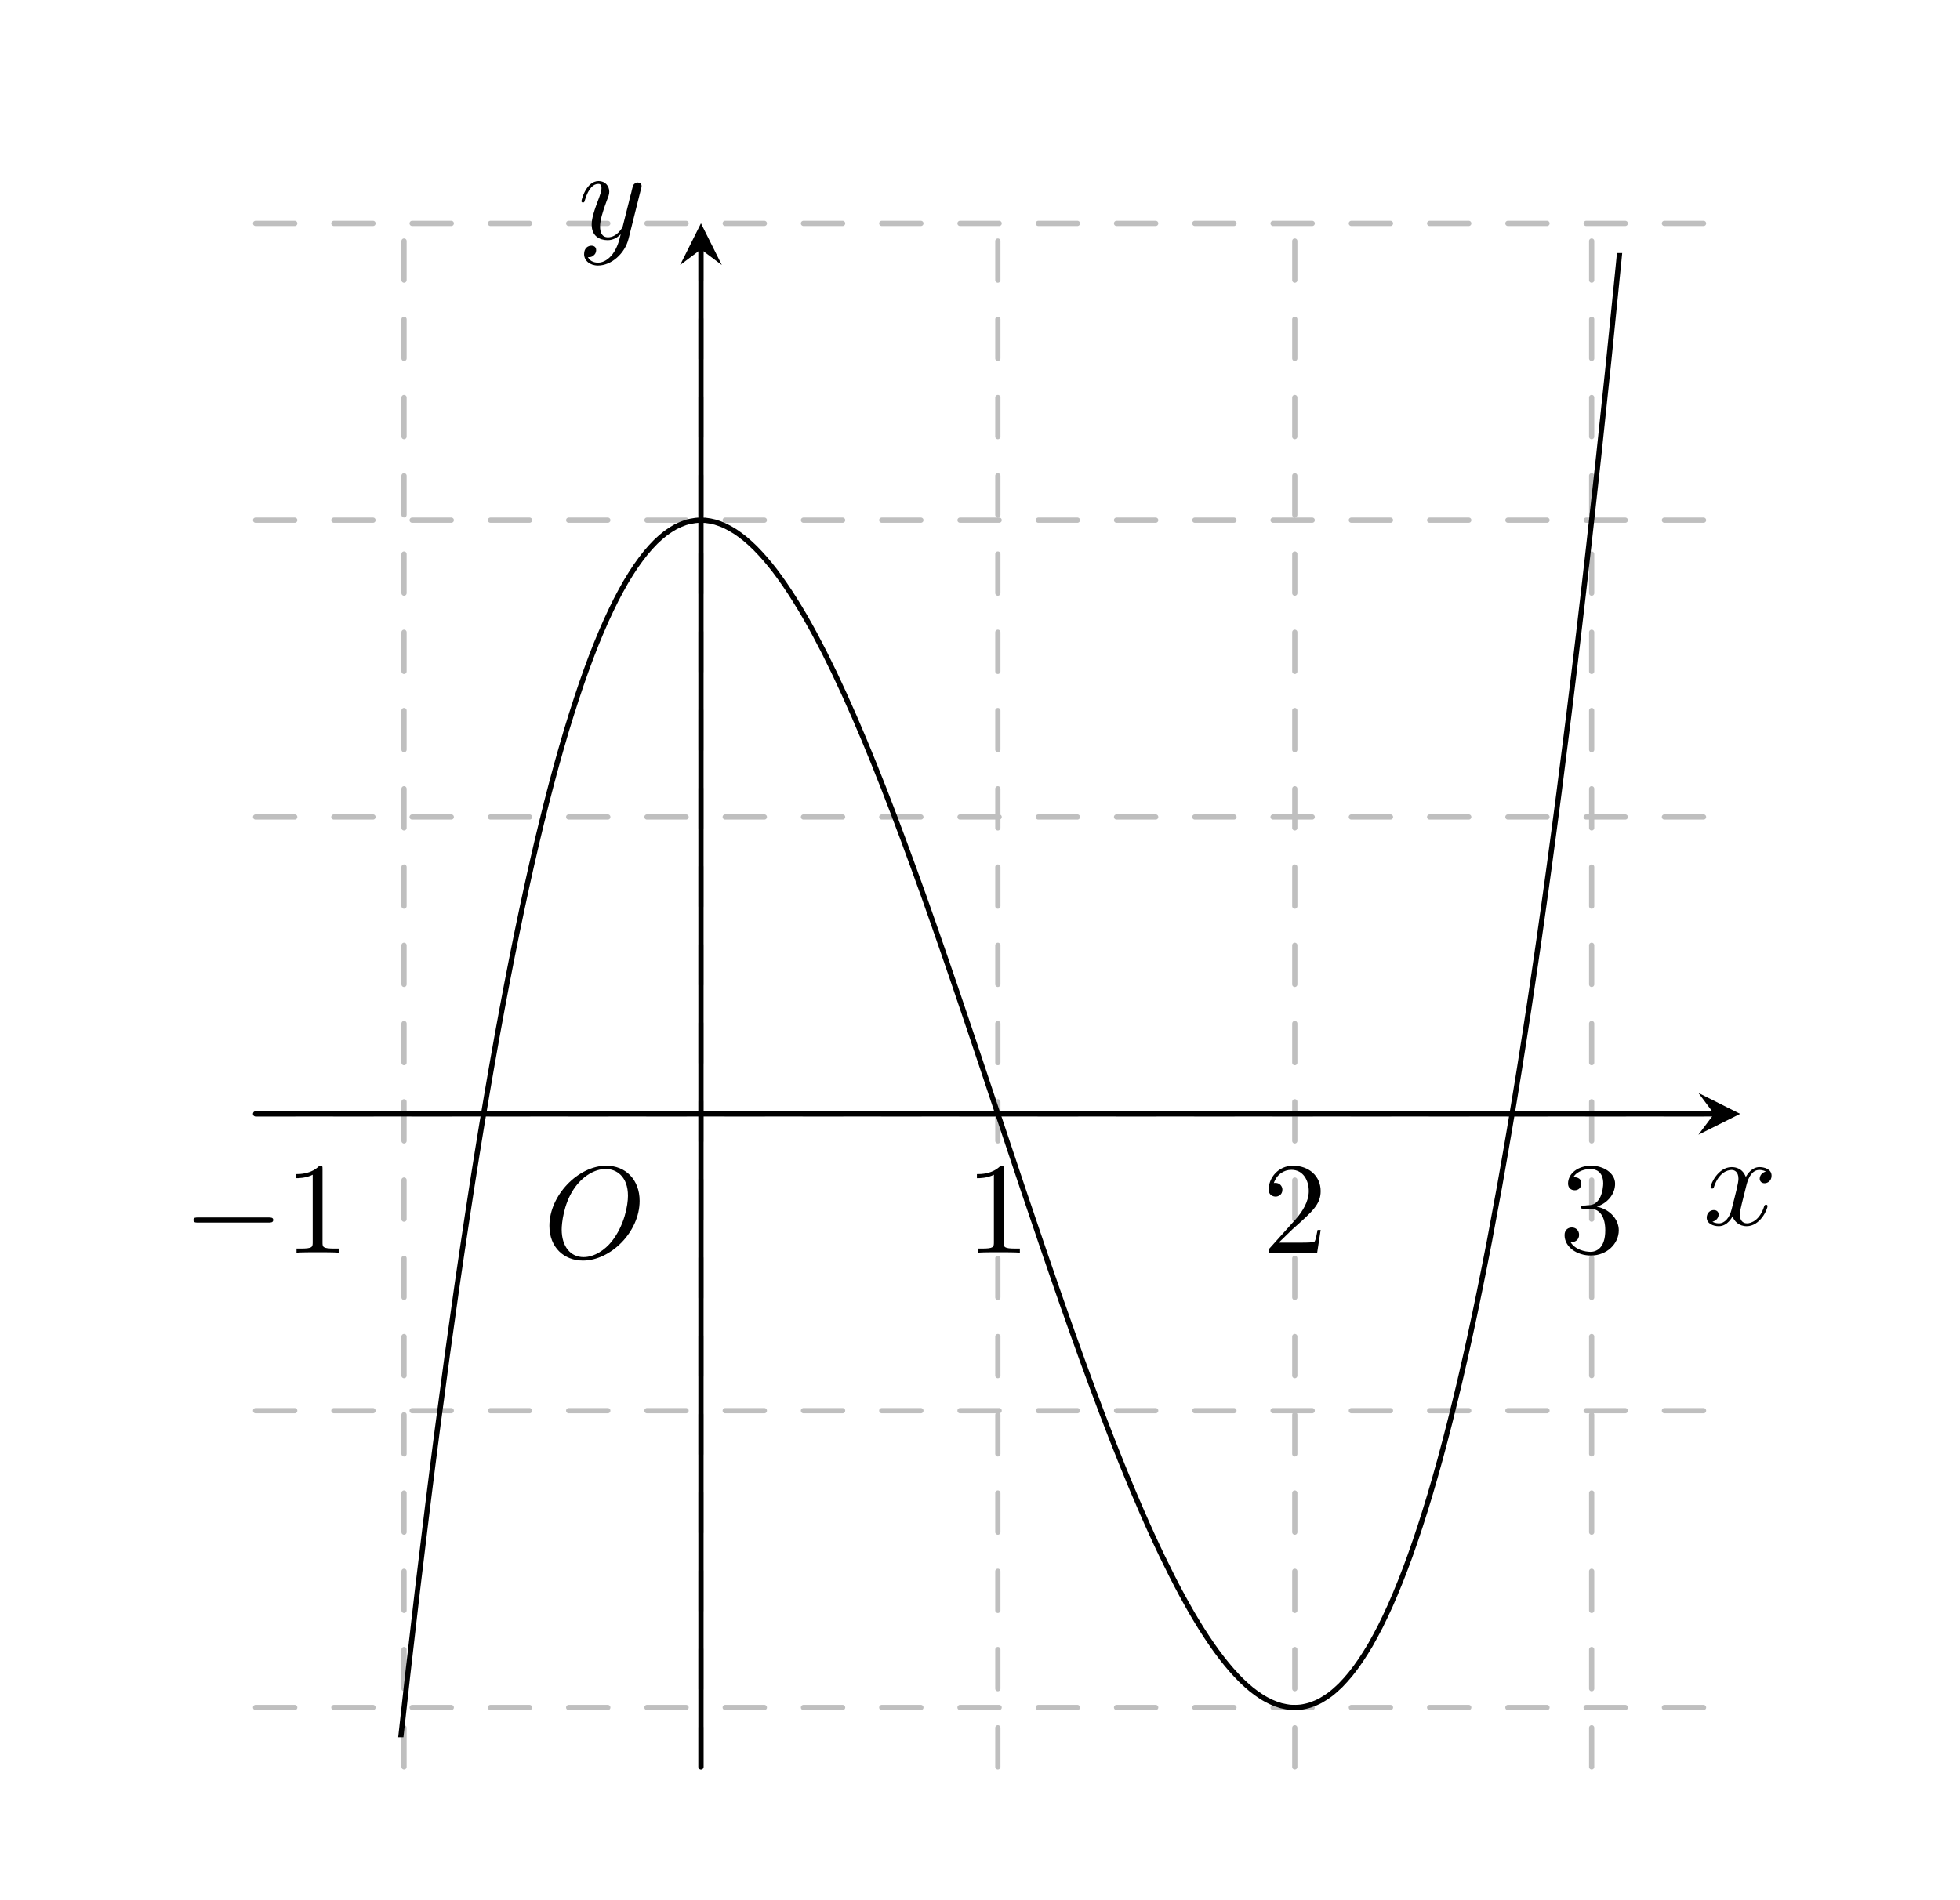 <?xml version="1.0" encoding="UTF-8"?>
<svg xmlns="http://www.w3.org/2000/svg" xmlns:xlink="http://www.w3.org/1999/xlink" width="149.703pt" height="145.144pt" viewBox="0 0 149.703 145.144" version="1.1">
<defs>
<g>
<symbol overflow="visible" id="glyph0-0">
<path style="stroke:none;" d=""/>
</symbol>
<symbol overflow="visible" id="glyph0-1">
<path style="stroke:none;" d="M 3.328 -3.016 C 3.391 -3.266 3.625 -4.188 4.312 -4.188 C 4.359 -4.188 4.609 -4.188 4.812 -4.062 C 4.531 -4 4.344 -3.766 4.344 -3.516 C 4.344 -3.359 4.453 -3.172 4.719 -3.172 C 4.938 -3.172 5.25 -3.344 5.25 -3.75 C 5.25 -4.266 4.672 -4.406 4.328 -4.406 C 3.75 -4.406 3.406 -3.875 3.281 -3.656 C 3.031 -4.312 2.5 -4.406 2.203 -4.406 C 1.172 -4.406 0.594 -3.125 0.594 -2.875 C 0.594 -2.766 0.703 -2.766 0.719 -2.766 C 0.797 -2.766 0.828 -2.797 0.844 -2.875 C 1.188 -3.938 1.844 -4.188 2.188 -4.188 C 2.375 -4.188 2.719 -4.094 2.719 -3.516 C 2.719 -3.203 2.547 -2.547 2.188 -1.141 C 2.031 -0.531 1.672 -0.109 1.234 -0.109 C 1.172 -0.109 0.953 -0.109 0.734 -0.234 C 0.984 -0.297 1.203 -0.5 1.203 -0.781 C 1.203 -1.047 0.984 -1.125 0.844 -1.125 C 0.531 -1.125 0.297 -0.875 0.297 -0.547 C 0.297 -0.094 0.781 0.109 1.219 0.109 C 1.891 0.109 2.25 -0.594 2.266 -0.641 C 2.391 -0.281 2.75 0.109 3.344 0.109 C 4.375 0.109 4.938 -1.172 4.938 -1.422 C 4.938 -1.531 4.859 -1.531 4.828 -1.531 C 4.734 -1.531 4.719 -1.484 4.688 -1.422 C 4.359 -0.344 3.688 -0.109 3.375 -0.109 C 2.984 -0.109 2.828 -0.422 2.828 -0.766 C 2.828 -0.984 2.875 -1.203 2.984 -1.641 Z M 3.328 -3.016 "/>
</symbol>
<symbol overflow="visible" id="glyph0-2">
<path style="stroke:none;" d="M 4.844 -3.797 C 4.891 -3.938 4.891 -3.953 4.891 -4.031 C 4.891 -4.203 4.75 -4.297 4.594 -4.297 C 4.5 -4.297 4.344 -4.234 4.25 -4.094 C 4.234 -4.031 4.141 -3.734 4.109 -3.547 C 4.031 -3.297 3.969 -3.016 3.906 -2.75 L 3.453 -0.953 C 3.422 -0.812 2.984 -0.109 2.328 -0.109 C 1.828 -0.109 1.719 -0.547 1.719 -0.922 C 1.719 -1.375 1.891 -2 2.219 -2.875 C 2.375 -3.281 2.422 -3.391 2.422 -3.594 C 2.422 -4.031 2.109 -4.406 1.609 -4.406 C 0.656 -4.406 0.297 -2.953 0.297 -2.875 C 0.297 -2.766 0.391 -2.766 0.406 -2.766 C 0.516 -2.766 0.516 -2.797 0.562 -2.953 C 0.844 -3.891 1.234 -4.188 1.578 -4.188 C 1.656 -4.188 1.828 -4.188 1.828 -3.875 C 1.828 -3.625 1.719 -3.359 1.656 -3.172 C 1.25 -2.109 1.078 -1.547 1.078 -1.078 C 1.078 -0.188 1.703 0.109 2.297 0.109 C 2.688 0.109 3.016 -0.062 3.297 -0.344 C 3.172 0.172 3.047 0.672 2.656 1.203 C 2.391 1.531 2.016 1.828 1.562 1.828 C 1.422 1.828 0.969 1.797 0.797 1.406 C 0.953 1.406 1.094 1.406 1.219 1.281 C 1.328 1.203 1.422 1.062 1.422 0.875 C 1.422 0.562 1.156 0.531 1.062 0.531 C 0.828 0.531 0.5 0.688 0.5 1.172 C 0.5 1.672 0.938 2.047 1.562 2.047 C 2.578 2.047 3.609 1.141 3.891 0.016 Z M 4.844 -3.797 "/>
</symbol>
<symbol overflow="visible" id="glyph0-3">
<path style="stroke:none;" d="M 7.375 -4.344 C 7.375 -5.953 6.312 -7.031 4.828 -7.031 C 2.688 -7.031 0.484 -4.766 0.484 -2.438 C 0.484 -0.781 1.609 0.219 3.047 0.219 C 5.156 0.219 7.375 -1.969 7.375 -4.344 Z M 3.094 -0.047 C 2.109 -0.047 1.422 -0.844 1.422 -2.156 C 1.422 -2.609 1.562 -4.062 2.328 -5.219 C 3.016 -6.266 3.984 -6.781 4.781 -6.781 C 5.594 -6.781 6.484 -6.219 6.484 -4.734 C 6.484 -4.016 6.219 -2.469 5.234 -1.234 C 4.75 -0.625 3.938 -0.047 3.094 -0.047 Z M 3.094 -0.047 "/>
</symbol>
<symbol overflow="visible" id="glyph1-0">
<path style="stroke:none;" d=""/>
</symbol>
<symbol overflow="visible" id="glyph1-1">
<path style="stroke:none;" d="M 6.562 -2.297 C 6.734 -2.297 6.922 -2.297 6.922 -2.5 C 6.922 -2.688 6.734 -2.688 6.562 -2.688 L 1.172 -2.688 C 1 -2.688 0.828 -2.688 0.828 -2.5 C 0.828 -2.297 1 -2.297 1.172 -2.297 Z M 6.562 -2.297 "/>
</symbol>
<symbol overflow="visible" id="glyph2-0">
<path style="stroke:none;" d=""/>
</symbol>
<symbol overflow="visible" id="glyph2-1">
<path style="stroke:none;" d="M 2.938 -6.375 C 2.938 -6.625 2.938 -6.641 2.703 -6.641 C 2.078 -6 1.203 -6 0.891 -6 L 0.891 -5.688 C 1.094 -5.688 1.672 -5.688 2.188 -5.953 L 2.188 -0.781 C 2.188 -0.422 2.156 -0.312 1.266 -0.312 L 0.953 -0.312 L 0.953 0 C 1.297 -0.031 2.156 -0.031 2.562 -0.031 C 2.953 -0.031 3.828 -0.031 4.172 0 L 4.172 -0.312 L 3.859 -0.312 C 2.953 -0.312 2.938 -0.422 2.938 -0.781 Z M 2.938 -6.375 "/>
</symbol>
<symbol overflow="visible" id="glyph2-2">
<path style="stroke:none;" d="M 1.266 -0.766 L 2.328 -1.797 C 3.875 -3.172 4.469 -3.703 4.469 -4.703 C 4.469 -5.844 3.578 -6.641 2.359 -6.641 C 1.234 -6.641 0.5 -5.719 0.5 -4.828 C 0.5 -4.281 1 -4.281 1.031 -4.281 C 1.203 -4.281 1.547 -4.391 1.547 -4.812 C 1.547 -5.062 1.359 -5.328 1.016 -5.328 C 0.938 -5.328 0.922 -5.328 0.891 -5.312 C 1.109 -5.969 1.656 -6.328 2.234 -6.328 C 3.141 -6.328 3.562 -5.516 3.562 -4.703 C 3.562 -3.906 3.078 -3.125 2.516 -2.5 L 0.609 -0.375 C 0.5 -0.266 0.5 -0.234 0.5 0 L 4.203 0 L 4.469 -1.734 L 4.234 -1.734 C 4.172 -1.438 4.109 -1 4 -0.844 C 3.938 -0.766 3.281 -0.766 3.062 -0.766 Z M 1.266 -0.766 "/>
</symbol>
<symbol overflow="visible" id="glyph2-3">
<path style="stroke:none;" d="M 2.891 -3.516 C 3.703 -3.781 4.281 -4.469 4.281 -5.266 C 4.281 -6.078 3.406 -6.641 2.453 -6.641 C 1.453 -6.641 0.688 -6.047 0.688 -5.281 C 0.688 -4.953 0.906 -4.766 1.203 -4.766 C 1.5 -4.766 1.703 -4.984 1.703 -5.281 C 1.703 -5.766 1.234 -5.766 1.094 -5.766 C 1.391 -6.266 2.047 -6.391 2.406 -6.391 C 2.828 -6.391 3.375 -6.172 3.375 -5.281 C 3.375 -5.156 3.344 -4.578 3.094 -4.141 C 2.797 -3.656 2.453 -3.625 2.203 -3.625 C 2.125 -3.609 1.891 -3.594 1.812 -3.594 C 1.734 -3.578 1.672 -3.562 1.672 -3.469 C 1.672 -3.359 1.734 -3.359 1.906 -3.359 L 2.344 -3.359 C 3.156 -3.359 3.531 -2.688 3.531 -1.703 C 3.531 -0.344 2.844 -0.062 2.406 -0.062 C 1.969 -0.062 1.219 -0.234 0.875 -0.812 C 1.219 -0.766 1.531 -0.984 1.531 -1.359 C 1.531 -1.719 1.266 -1.922 0.984 -1.922 C 0.734 -1.922 0.422 -1.781 0.422 -1.344 C 0.422 -0.438 1.344 0.219 2.438 0.219 C 3.656 0.219 4.562 -0.688 4.562 -1.703 C 4.562 -2.516 3.922 -3.297 2.891 -3.516 Z M 2.891 -3.516 "/>
</symbol>
</g>
<clipPath id="clip1">
  <path d="M 21.789 19.328 L 130.641 19.328 L 130.641 132.715 L 21.789 132.715 Z M 21.789 19.328 "/>
</clipPath>
</defs>
<g id="surface1">
<path style="fill:none;stroke-width:0.399;stroke-linecap:round;stroke-linejoin:round;stroke:rgb(75%,75%,75%);stroke-opacity:1;stroke-dasharray:2.989,2.989;stroke-miterlimit:10;" d="M -34.015 -45.353 L 79.372 -45.353 M -34.015 -22.678 L 79.372 -22.678 M -34.015 -0.002 L 79.372 -0.002 M -34.015 22.678 L 79.372 22.678 M -34.015 45.354 L 79.372 45.354 M -34.015 68.026 L 79.372 68.026 M -22.679 -49.892 L -22.679 68.033 M 0.001 -49.892 L 0.001 68.033 M 22.677 -49.892 L 22.677 68.033 M 45.357 -49.892 L 45.357 68.033 M 68.032 -49.892 L 68.032 68.033 " transform="matrix(1,0,0,-1,53.538,85.092)"/>
<path style="fill:none;stroke-width:0.399;stroke-linecap:round;stroke-linejoin:round;stroke:rgb(0%,0%,0%);stroke-opacity:1;stroke-miterlimit:10;" d="M -34.015 -0.002 L 77.38 -0.002 " transform="matrix(1,0,0,-1,53.538,85.092)"/>
<path style=" stroke:none;fill-rule:nonzero;fill:rgb(0%,0%,0%);fill-opacity:1;" d="M 132.91 85.094 L 129.723 83.496 L 130.918 85.094 L 129.723 86.688 "/>
<g style="fill:rgb(0%,0%,0%);fill-opacity:1;">
  <use xlink:href="#glyph0-1" x="130.062" y="93.566"/>
</g>
<path style="fill:none;stroke-width:0.399;stroke-linecap:round;stroke-linejoin:round;stroke:rgb(0%,0%,0%);stroke-opacity:1;stroke-miterlimit:10;" d="M 0.001 -49.892 L 0.001 66.041 " transform="matrix(1,0,0,-1,53.538,85.092)"/>
<path style=" stroke:none;fill-rule:nonzero;fill:rgb(0%,0%,0%);fill-opacity:1;" d="M 53.539 17.059 L 51.945 20.246 L 53.539 19.051 L 55.133 20.246 "/>
<g style="fill:rgb(0%,0%,0%);fill-opacity:1;">
  <use xlink:href="#glyph0-2" x="44.113" y="18.237"/>
</g>
<g style="fill:rgb(0%,0%,0%);fill-opacity:1;">
  <use xlink:href="#glyph0-3" x="41.479" y="96.084"/>
</g>
<g style="fill:rgb(0%,0%,0%);fill-opacity:1;">
  <use xlink:href="#glyph1-1" x="13.947" y="95.696"/>
</g>
<g style="fill:rgb(0%,0%,0%);fill-opacity:1;">
  <use xlink:href="#glyph2-1" x="21.696" y="95.696"/>
</g>
<g style="fill:rgb(0%,0%,0%);fill-opacity:1;">
  <use xlink:href="#glyph2-1" x="73.725" y="95.696"/>
</g>
<g style="fill:rgb(0%,0%,0%);fill-opacity:1;">
  <use xlink:href="#glyph2-2" x="96.402" y="95.696"/>
</g>
<g style="fill:rgb(0%,0%,0%);fill-opacity:1;">
  <use xlink:href="#glyph2-3" x="119.079" y="95.696"/>
</g>
<g clip-path="url(#clip1)" clip-rule="nonzero">
<path style="fill:none;stroke-width:0.399;stroke-linecap:round;stroke-linejoin:round;stroke:rgb(0%,0%,0%);stroke-opacity:1;stroke-miterlimit:10;" d="M -113.39 -4490.15 C -113.39 -4490.15 -112.839 -4432.838 -112.628 -4411.002 C -112.421 -4389.162 -112.081 -4354.342 -111.87 -4332.756 C -111.659 -4311.166 -111.323 -4276.752 -111.112 -4255.416 C -110.901 -4234.076 -110.565 -4200.06 -110.354 -4178.971 C -110.143 -4157.881 -109.808 -4124.263 -109.597 -4103.42 C -109.386 -4082.576 -109.05 -4049.349 -108.839 -4028.752 C -108.628 -4008.154 -108.292 -3975.326 -108.081 -3954.97 C -107.87 -3934.619 -107.534 -3902.174 -107.323 -3882.064 C -107.112 -3861.955 -106.776 -3829.9 -106.565 -3810.033 C -106.354 -3790.162 -106.015 -3758.49 -105.808 -3738.861 C -105.597 -3719.232 -105.257 -3687.951 -105.05 -3668.56 C -104.839 -3649.17 -104.499 -3618.26 -104.288 -3599.107 C -104.081 -3579.955 -103.741 -3549.431 -103.53 -3530.513 C -103.323 -3511.592 -102.983 -3481.443 -102.772 -3462.76 C -102.561 -3444.076 -102.225 -3414.303 -102.015 -3395.849 C -101.804 -3377.4 -101.468 -3347.994 -101.257 -3329.775 C -101.046 -3311.556 -100.71 -3282.525 -100.499 -3264.533 C -100.288 -3246.545 -99.952 -3217.877 -99.741 -3200.115 C -99.53 -3182.353 -99.194 -3154.056 -98.983 -3136.521 C -98.772 -3118.986 -98.436 -3091.049 -98.225 -3073.74 C -98.015 -3056.431 -97.679 -3028.857 -97.468 -3011.771 C -97.257 -2994.689 -96.917 -2967.47 -96.71 -2950.607 C -96.499 -2933.744 -96.159 -2906.885 -95.948 -2890.244 C -95.741 -2873.603 -95.401 -2847.099 -95.19 -2830.678 C -94.983 -2814.26 -94.643 -2788.103 -94.433 -2771.9 C -94.222 -2755.701 -93.886 -2729.892 -93.675 -2713.908 C -93.464 -2697.928 -93.128 -2672.467 -92.917 -2656.697 C -92.706 -2640.931 -92.37 -2615.818 -92.159 -2600.263 C -91.948 -2584.709 -91.612 -2559.939 -91.401 -2544.595 C -91.19 -2529.256 -90.854 -2504.826 -90.643 -2489.697 C -90.433 -2474.568 -90.097 -2450.474 -89.886 -2435.556 C -89.675 -2420.635 -89.339 -2396.881 -89.128 -2382.17 C -88.917 -2367.459 -88.577 -2344.037 -88.37 -2329.533 C -88.159 -2315.029 -87.819 -2291.939 -87.612 -2277.642 C -87.401 -2263.345 -87.061 -2240.584 -86.85 -2226.49 C -86.643 -2212.396 -86.304 -2189.963 -86.093 -2176.076 C -85.882 -2162.185 -85.546 -2140.072 -85.335 -2126.385 C -85.124 -2112.697 -84.788 -2090.912 -84.577 -2077.424 C -84.366 -2063.935 -84.03 -2042.467 -83.819 -2029.178 C -83.608 -2015.888 -83.272 -1994.74 -83.061 -1981.65 C -82.85 -1968.556 -82.515 -1947.724 -82.304 -1934.826 C -82.093 -1921.931 -81.757 -1901.412 -81.546 -1888.713 C -81.335 -1876.01 -80.999 -1855.799 -80.788 -1843.295 C -80.577 -1830.787 -80.241 -1810.885 -80.03 -1798.568 C -79.819 -1786.256 -79.479 -1766.658 -79.272 -1754.533 C -79.061 -1742.408 -78.722 -1723.115 -78.511 -1711.181 C -78.304 -1699.244 -77.964 -1680.256 -77.753 -1668.51 C -77.546 -1656.76 -77.206 -1638.072 -76.995 -1626.51 C -76.784 -1614.947 -76.448 -1596.556 -76.237 -1585.178 C -76.026 -1573.803 -75.69 -1555.705 -75.479 -1544.51 C -75.268 -1533.314 -74.933 -1515.513 -74.722 -1504.502 C -74.511 -1493.49 -74.175 -1475.974 -73.964 -1465.142 C -73.753 -1454.314 -73.417 -1437.088 -73.206 -1426.435 C -72.995 -1415.783 -72.659 -1398.845 -72.448 -1388.373 C -72.237 -1377.896 -71.901 -1361.24 -71.69 -1350.943 C -71.479 -1340.646 -71.14 -1324.271 -70.933 -1314.15 C -70.722 -1304.025 -70.382 -1287.931 -70.175 -1277.982 C -69.964 -1268.033 -69.624 -1252.217 -69.413 -1242.439 C -69.206 -1232.662 -68.866 -1217.119 -68.655 -1207.513 C -68.444 -1197.904 -68.108 -1182.635 -67.897 -1173.197 C -67.686 -1163.76 -67.35 -1148.763 -67.14 -1139.49 C -66.929 -1130.22 -66.593 -1115.49 -66.382 -1106.388 C -66.171 -1097.283 -65.835 -1082.818 -65.624 -1073.881 C -65.413 -1064.943 -65.077 -1050.74 -64.866 -1041.967 C -64.655 -1033.193 -64.319 -1019.252 -64.108 -1010.638 C -63.897 -1002.025 -63.561 -988.346 -63.35 -979.892 C -63.14 -971.439 -62.8 -958.017 -62.593 -949.724 C -62.382 -941.431 -62.042 -928.26 -61.835 -920.127 C -61.624 -911.994 -61.284 -899.072 -61.073 -891.096 C -60.866 -883.119 -60.526 -870.451 -60.315 -862.627 C -60.108 -854.806 -59.768 -842.385 -59.558 -834.717 C -59.347 -827.049 -59.011 -814.873 -58.8 -807.357 C -58.589 -799.838 -58.253 -787.908 -58.042 -780.541 C -57.831 -773.178 -57.495 -761.486 -57.284 -754.271 C -57.073 -747.053 -56.737 -735.599 -56.526 -728.533 C -56.315 -721.467 -55.979 -710.248 -55.768 -703.33 C -55.558 -696.408 -55.222 -685.424 -55.011 -678.65 C -54.8 -671.873 -54.464 -661.123 -54.253 -654.49 C -54.042 -647.857 -53.702 -637.338 -53.495 -630.849 C -53.284 -624.357 -52.944 -614.064 -52.733 -607.717 C -52.526 -601.365 -52.186 -591.299 -51.975 -585.092 C -51.768 -578.881 -51.429 -569.037 -51.218 -562.967 C -51.007 -556.892 -50.671 -547.267 -50.46 -541.334 C -50.249 -535.4 -49.913 -525.994 -49.702 -520.197 C -49.491 -514.396 -49.155 -505.209 -48.944 -499.541 C -48.733 -493.877 -48.397 -484.9 -48.186 -479.369 C -47.975 -473.838 -47.64 -465.072 -47.429 -459.67 C -47.218 -454.271 -46.882 -445.717 -46.671 -440.443 C -46.46 -435.174 -46.124 -426.822 -45.913 -421.681 C -45.702 -416.537 -45.362 -408.392 -45.155 -403.377 C -44.944 -398.361 -44.604 -390.42 -44.397 -385.529 C -44.186 -380.638 -43.847 -372.896 -43.636 -368.131 C -43.429 -363.365 -43.089 -355.822 -42.878 -351.178 C -42.667 -346.533 -42.331 -339.185 -42.12 -334.662 C -41.909 -330.138 -41.573 -322.986 -41.362 -318.584 C -41.151 -314.181 -40.815 -307.217 -40.604 -302.935 C -40.393 -298.65 -40.058 -291.877 -39.847 -287.709 C -39.636 -283.541 -39.3 -276.955 -39.089 -272.904 C -38.878 -268.849 -38.542 -262.447 -38.331 -258.51 C -38.12 -254.572 -37.784 -248.353 -37.573 -244.529 C -37.362 -240.705 -37.022 -234.662 -36.815 -230.947 C -36.604 -227.236 -36.265 -221.373 -36.058 -217.767 C -35.847 -214.166 -35.507 -208.478 -35.296 -204.982 C -35.089 -201.49 -34.749 -195.97 -34.538 -192.584 C -34.331 -189.197 -33.991 -183.853 -33.78 -180.572 C -33.569 -177.291 -33.233 -172.115 -33.022 -168.935 C -32.811 -165.76 -32.475 -160.748 -32.265 -157.674 C -32.054 -154.599 -31.718 -149.756 -31.507 -146.783 C -31.296 -143.81 -30.96 -139.127 -30.749 -136.252 C -30.538 -133.381 -30.202 -128.857 -29.991 -126.084 C -29.78 -123.31 -29.444 -118.939 -29.233 -116.263 C -29.022 -113.588 -28.686 -109.373 -28.476 -106.795 C -28.265 -104.213 -27.925 -100.154 -27.718 -97.666 C -27.507 -95.181 -27.167 -91.271 -26.956 -88.877 C -26.749 -86.486 -26.409 -82.721 -26.198 -80.42 C -25.991 -78.119 -25.651 -74.506 -25.44 -72.295 C -25.229 -70.084 -24.893 -66.611 -24.683 -64.486 C -24.472 -62.365 -24.136 -59.033 -23.925 -57.002 C -23.714 -54.967 -23.378 -51.771 -23.167 -49.826 C -22.956 -47.877 -22.62 -44.822 -22.409 -42.959 C -22.198 -41.092 -21.862 -38.174 -21.651 -36.392 C -21.44 -34.611 -21.104 -31.822 -20.893 -30.123 C -20.683 -28.424 -20.347 -25.763 -20.136 -24.146 C -19.925 -22.529 -19.585 -19.998 -19.378 -18.459 C -19.167 -16.916 -18.827 -14.51 -18.62 -13.049 C -18.409 -11.588 -18.069 -9.306 -17.858 -7.92 C -17.651 -6.533 -17.311 -4.373 -17.101 -3.06 C -16.893 -1.752 -16.554 0.291 -16.343 1.53 C -16.132 2.768 -15.796 4.694 -15.585 5.858 C -15.374 7.026 -15.038 8.838 -14.827 9.932 C -14.616 11.026 -14.28 12.729 -14.069 13.752 C -13.858 14.78 -13.522 16.369 -13.311 17.33 C -13.101 18.287 -12.765 19.772 -12.554 20.662 C -12.343 21.557 -12.007 22.936 -11.796 23.76 C -11.585 24.588 -11.249 25.865 -11.038 26.627 C -10.827 27.393 -10.487 28.565 -10.28 29.268 C -10.069 29.971 -9.729 31.045 -9.518 31.686 C -9.311 32.33 -8.972 33.311 -8.761 33.893 C -8.554 34.475 -8.214 35.358 -8.003 35.885 C -7.792 36.408 -7.456 37.201 -7.245 37.67 C -7.034 38.139 -6.698 38.842 -6.487 39.256 C -6.276 39.67 -5.94 40.287 -5.729 40.647 C -5.518 41.006 -5.183 41.541 -4.972 41.846 C -4.761 42.154 -4.425 42.604 -4.214 42.862 C -4.003 43.119 -3.667 43.49 -3.456 43.697 C -3.245 43.904 -2.909 44.197 -2.698 44.358 C -2.487 44.514 -2.147 44.733 -1.94 44.846 C -1.729 44.955 -1.39 45.1 -1.183 45.17 C -0.972 45.237 -0.632 45.307 -0.421 45.33 C -0.214 45.358 0.126 45.358 0.337 45.342 C 0.548 45.322 0.884 45.26 1.095 45.201 C 1.306 45.139 1.642 45.014 1.853 44.912 C 2.064 44.815 2.4 44.623 2.61 44.487 C 2.821 44.35 3.157 44.104 3.368 43.928 C 3.579 43.756 3.915 43.447 4.126 43.24 C 4.337 43.029 4.673 42.666 4.884 42.424 C 5.095 42.182 5.431 41.768 5.642 41.494 C 5.853 41.217 6.189 40.752 6.399 40.444 C 6.61 40.139 6.95 39.623 7.157 39.287 C 7.368 38.951 7.708 38.393 7.919 38.029 C 8.126 37.666 8.466 37.061 8.677 36.67 C 8.884 36.279 9.224 35.631 9.435 35.217 C 9.646 34.799 9.982 34.112 10.192 33.674 C 10.403 33.233 10.739 32.51 10.95 32.045 C 11.161 31.584 11.497 30.826 11.708 30.342 C 11.919 29.858 12.255 29.069 12.466 28.565 C 12.677 28.061 13.013 27.237 13.224 26.717 C 13.435 26.194 13.771 25.346 13.982 24.807 C 14.192 24.268 14.528 23.393 14.739 22.838 C 14.95 22.287 15.29 21.385 15.497 20.819 C 15.708 20.248 16.048 19.326 16.255 18.748 C 16.466 18.166 16.806 17.225 17.017 16.635 C 17.224 16.041 17.564 15.084 17.774 14.483 C 17.985 13.881 18.321 12.908 18.532 12.299 C 18.743 11.69 19.079 10.705 19.29 10.088 C 19.501 9.471 19.837 8.475 20.048 7.854 C 20.259 7.233 20.595 6.229 20.806 5.604 C 21.017 4.975 21.353 3.967 21.564 3.338 C 21.774 2.709 22.11 1.697 22.321 1.065 C 22.532 0.436 22.868 -0.576 23.079 -1.209 C 23.29 -1.838 23.63 -2.849 23.837 -3.478 C 24.048 -4.107 24.388 -5.115 24.595 -5.744 C 24.806 -6.369 25.146 -7.373 25.357 -7.994 C 25.564 -8.615 25.903 -9.611 26.114 -10.228 C 26.321 -10.842 26.661 -11.83 26.872 -12.439 C 27.083 -13.049 27.419 -14.017 27.63 -14.619 C 27.841 -15.22 28.177 -16.178 28.388 -16.767 C 28.599 -17.357 28.935 -18.299 29.146 -18.877 C 29.357 -19.459 29.692 -20.377 29.903 -20.943 C 30.114 -21.513 30.45 -22.412 30.661 -22.963 C 30.872 -23.517 31.208 -24.392 31.419 -24.928 C 31.63 -25.467 31.966 -26.314 32.177 -26.834 C 32.388 -27.353 32.728 -28.174 32.935 -28.678 C 33.146 -29.178 33.485 -29.971 33.696 -30.451 C 33.903 -30.931 34.243 -31.689 34.454 -32.15 C 34.661 -32.611 35.001 -33.334 35.212 -33.771 C 35.423 -34.209 35.759 -34.892 35.97 -35.306 C 36.181 -35.721 36.517 -36.369 36.728 -36.756 C 36.939 -37.146 37.275 -37.748 37.485 -38.111 C 37.696 -38.471 38.032 -39.029 38.243 -39.365 C 38.454 -39.697 38.79 -40.209 39.001 -40.513 C 39.212 -40.818 39.548 -41.283 39.759 -41.553 C 39.97 -41.826 40.306 -42.24 40.517 -42.478 C 40.728 -42.721 41.067 -43.08 41.275 -43.287 C 41.485 -43.494 41.825 -43.795 42.032 -43.967 C 42.243 -44.138 42.583 -44.385 42.794 -44.517 C 43.001 -44.654 43.341 -44.838 43.552 -44.935 C 43.763 -45.033 44.099 -45.154 44.31 -45.213 C 44.521 -45.267 44.857 -45.33 45.067 -45.346 C 45.278 -45.361 45.614 -45.353 45.825 -45.326 C 46.036 -45.299 46.372 -45.221 46.583 -45.15 C 46.794 -45.08 47.13 -44.935 47.341 -44.818 C 47.552 -44.701 47.888 -44.482 48.099 -44.318 C 48.31 -44.158 48.646 -43.857 48.857 -43.65 C 49.067 -43.439 49.403 -43.064 49.614 -42.803 C 49.825 -42.545 50.165 -42.088 50.372 -41.775 C 50.583 -41.467 50.923 -40.928 51.134 -40.564 C 51.341 -40.201 51.681 -39.58 51.892 -39.162 C 52.099 -38.748 52.439 -38.037 52.65 -37.564 C 52.86 -37.092 53.196 -36.291 53.407 -35.763 C 53.618 -35.236 53.954 -34.346 54.165 -33.76 C 54.376 -33.174 54.712 -32.185 54.923 -31.541 C 55.134 -30.896 55.47 -29.814 55.681 -29.107 C 55.892 -28.404 56.228 -27.221 56.439 -26.455 C 56.65 -25.685 56.985 -24.404 57.196 -23.572 C 57.407 -22.744 57.743 -21.357 57.954 -20.463 C 58.165 -19.564 58.505 -18.076 58.712 -17.111 C 58.923 -16.15 59.263 -14.553 59.47 -13.521 C 59.681 -12.49 60.021 -10.783 60.232 -9.685 C 60.439 -8.584 60.778 -6.767 60.989 -5.596 C 61.2 -4.424 61.536 -2.49 61.747 -1.248 C 61.958 -0.006 62.294 2.041 62.505 3.358 C 62.716 4.674 63.052 6.842 63.263 8.233 C 63.474 9.623 63.81 11.912 64.021 13.381 C 64.232 14.846 64.567 17.26 64.778 18.807 C 64.989 20.35 65.325 22.889 65.536 24.514 C 65.747 26.135 66.083 28.803 66.294 30.506 C 66.505 32.209 66.845 35.006 67.052 36.795 C 67.263 38.58 67.603 41.51 67.81 43.377 C 68.021 45.248 68.36 48.311 68.571 50.264 C 68.778 52.217 69.118 55.42 69.329 57.459 C 69.536 59.498 69.876 62.838 70.087 64.967 C 70.298 67.096 70.634 70.576 70.845 72.791 C 71.056 75.01 71.392 78.635 71.603 80.944 C 71.814 83.248 72.15 87.022 72.36 89.42 C 72.571 91.819 72.907 95.737 73.118 98.229 C 73.329 100.721 73.665 104.791 73.876 107.377 C 74.087 109.963 74.423 114.186 74.634 116.869 C 74.845 119.549 75.181 123.928 75.392 126.709 C 75.603 129.487 75.942 134.022 76.15 136.901 C 76.36 139.78 76.7 144.475 76.911 147.455 C 77.118 150.432 77.458 155.287 77.669 158.369 C 77.876 161.451 78.216 166.471 78.427 169.655 C 78.638 172.838 78.974 178.026 79.185 181.311 C 79.396 184.6 79.732 189.955 79.942 193.35 C 80.153 196.744 80.489 202.272 80.7 205.772 C 80.911 209.272 81.247 214.971 81.458 218.58 C 81.669 222.19 82.005 228.065 82.216 231.787 C 82.427 235.506 82.763 241.561 82.974 245.389 C 83.185 249.221 83.521 255.455 83.732 259.401 C 83.942 263.342 84.282 269.76 84.489 273.819 C 84.7 277.873 85.04 284.475 85.247 288.651 C 85.458 292.822 85.798 299.608 86.009 303.901 C 86.216 308.194 86.556 315.166 86.767 319.576 C 86.978 323.987 87.314 331.154 87.525 335.686 C 87.735 340.213 88.071 347.572 88.282 352.225 C 88.493 356.877 88.829 364.432 89.04 369.205 C 89.251 373.979 89.587 381.733 89.798 386.631 C 90.009 391.529 90.345 399.487 90.556 404.51 C 90.767 409.533 91.103 417.69 91.314 422.842 C 91.525 427.99 91.86 436.354 92.071 441.631 C 92.282 446.912 92.622 455.483 92.829 460.889 C 93.04 466.299 93.38 475.076 93.587 480.615 C 93.798 486.158 94.138 495.147 94.349 500.822 C 94.556 506.494 94.896 515.697 95.107 521.506 C 95.314 527.311 95.653 536.733 95.864 542.674 C 96.075 548.615 96.411 558.256 96.622 564.334 C 96.833 570.416 97.169 580.272 97.38 586.49 C 97.591 592.709 97.927 602.791 98.138 609.147 C 98.349 615.506 98.685 625.815 98.896 632.311 C 99.107 638.811 99.442 649.346 99.653 655.987 C 99.864 662.627 100.2 673.393 100.411 680.178 C 100.622 686.963 100.958 697.959 101.169 704.889 C 101.38 711.819 101.72 723.049 101.927 730.127 C 102.138 737.205 102.478 748.67 102.689 755.897 C 102.896 763.123 103.235 774.83 103.446 782.205 C 103.653 789.58 103.993 801.526 104.204 809.053 C 104.415 816.576 104.751 828.768 104.962 836.447 C 105.173 844.123 105.509 856.561 105.72 864.393 C 105.931 872.225 106.267 884.908 106.478 892.897 C 106.689 900.885 107.025 913.819 107.235 921.963 C 107.446 930.108 107.782 943.291 107.993 951.596 C 108.204 959.897 108.54 973.338 108.751 981.799 C 108.962 990.26 109.298 1003.959 109.509 1012.58 C 109.72 1021.205 110.06 1035.162 110.267 1043.944 C 110.478 1052.729 110.817 1066.947 111.025 1075.897 C 111.235 1084.846 111.575 1099.326 111.786 1108.44 C 111.993 1117.553 112.333 1132.303 112.544 1141.58 C 112.755 1150.862 113.302 1175.326 113.302 1175.326 " transform="matrix(1,0,0,-1,53.538,85.092)"/>
</g>
</g>
</svg>

